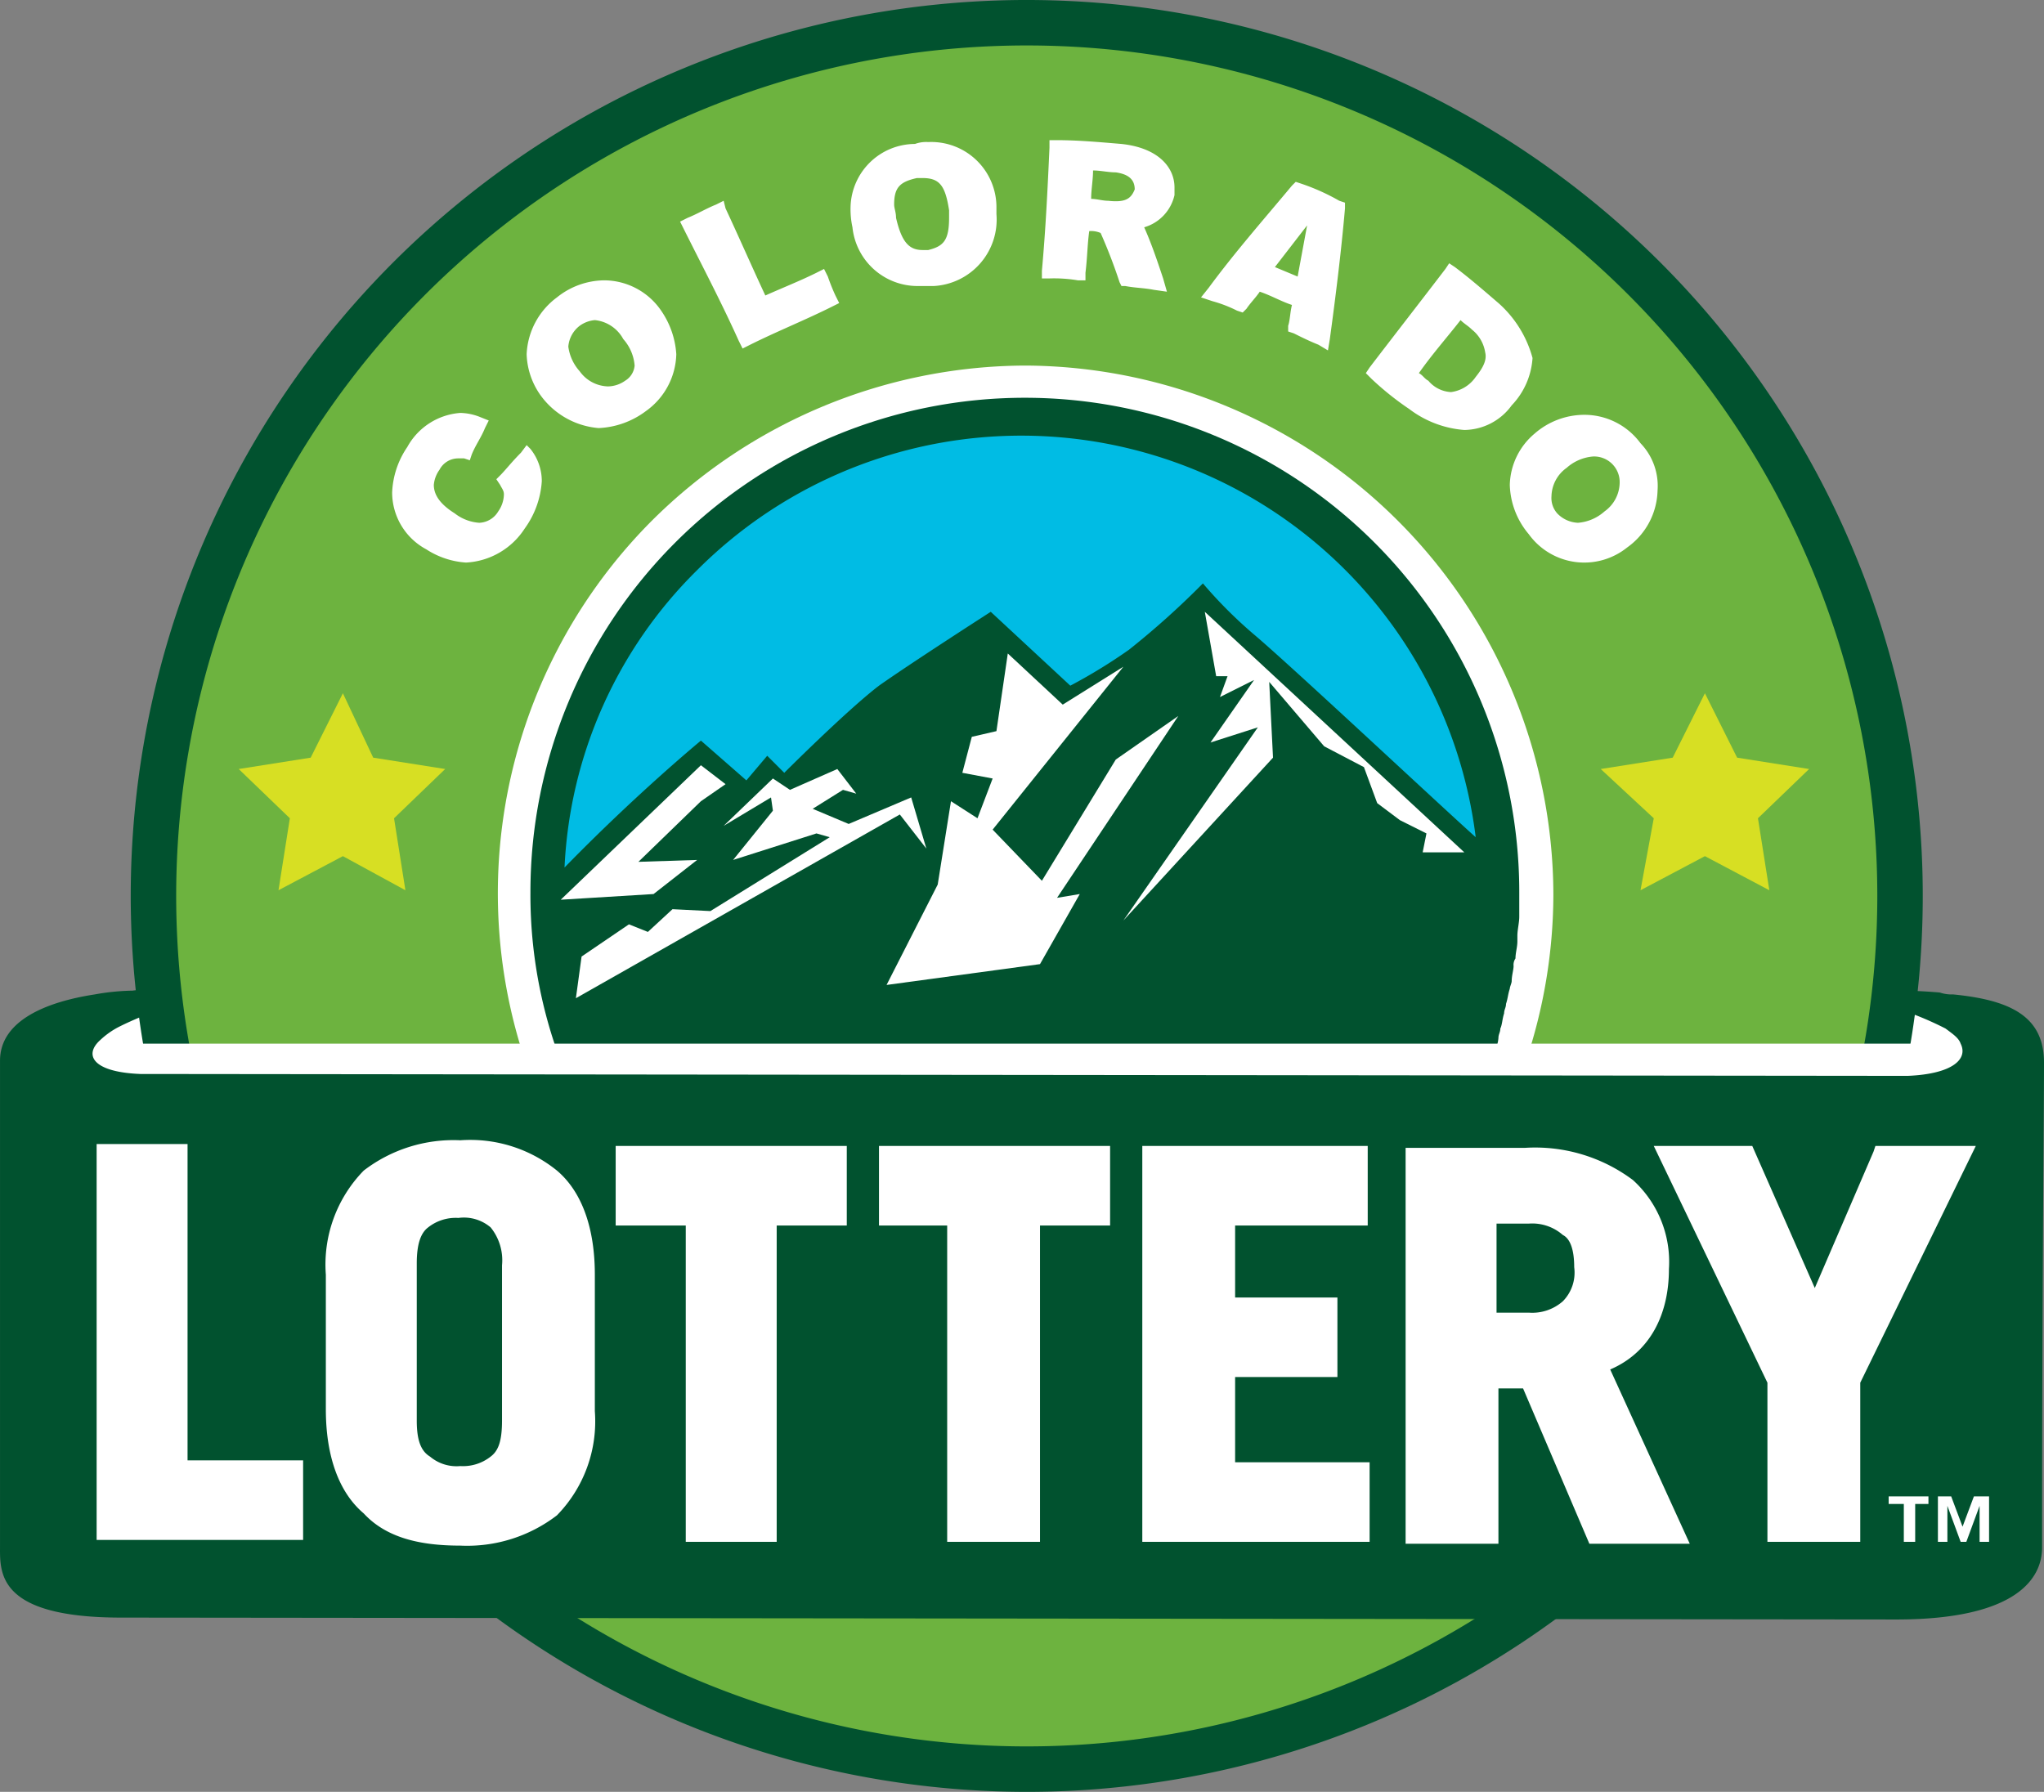 <svg xmlns="http://www.w3.org/2000/svg" id="colorado_lottery" width="107.901" height="94.6" viewBox="0 0 107.901 94.6"><rect x="0" y="0" width="107.901" height="94.6" fill="#808080" stroke="none"/><path id="Path_84" data-name="Path 84" d="M4.7,53.4h5.4v4.2H4.7Zm94.8,0h5.4v4.2H99.5Z" transform="translate(-0.799 -0.3)" fill="#fff" fill-rule="evenodd"></path><path id="Path_85" data-name="Path 85" d="M7.7,47.6A47.3,47.3,0,1,1,55,94.9,47.33,47.33,0,0,1,7.7,47.6" transform="translate(-0.799 -0.3)" fill="#01522f" fill-rule="evenodd"></path><path id="Path_86" data-name="Path 86" d="M55,2.7A44.9,44.9,0,1,0,99.9,47.6,44.9,44.9,0,0,0,55,2.7" transform="translate(-0.799 -0.3)" fill="#6db33f" fill-rule="evenodd"></path><path id="Path_87" data-name="Path 87" d="M35.2,27.8A27.86,27.86,0,1,0,82.8,47.5,28,28,0,0,0,54.9,19.6a28.075,28.075,0,0,0-19.7,8.2" transform="translate(-0.799 -0.3)" fill="#fff" fill-rule="evenodd"></path><path id="Path_88" data-name="Path 88" d="M74.5,64.9c.1-.1.2-.3.4-.4.1-.2.3-.3.4-.5.1-.1.2-.3.3-.4a2.181,2.181,0,0,1,.4-.5,2.186,2.186,0,0,0,.3-.5c.1-.2.3-.4.4-.6s.2-.3.3-.5a2.092,2.092,0,0,1,.4-.6c.1-.2.2-.3.3-.5l.3-.6c.1-.2.2-.3.2-.5l.3-.6c.1-.2.1-.3.2-.5a4.876,4.876,0,0,0,.3-.7c.1-.2.1-.3.2-.5s.2-.5.3-.7.1-.3.2-.5a1.854,1.854,0,0,0,.2-.7c0-.2.1-.3.1-.5.1-.2.1-.5.2-.8,0-.2.1-.3.1-.5.1-.3.1-.5.2-.8,0-.1.1-.3.1-.4,0-.3.1-.6.1-.8a.6.6,0,0,1,.1-.4c0-.3.1-.6.1-.9v-.3c0-.3.1-.7.1-1V47.4a26.1,26.1,0,1,0-52.2,0A24.907,24.907,0,0,0,31.1,58c.2.4.3.7.5,1.1s.4.7.6,1.1c.2.3.4.7.6,1v.1a8.793,8.793,0,0,1,.6,1,.1.1,0,0,0,.1.1,5.5,5.5,0,0,0,.7.9l.1.1a2.7,2.7,0,0,0,.7.8l.1.1c.2.3.5.5.7.8,0,.1.1.1.1.2l.7.7.2.2.7.7.2.2c.2.2.5.4.7.6.1.1.2.1.2.2.2.2.5.4.7.6.1.1.2.1.3.2.2.2.5.3.7.5.1.1.2.1.3.2a2.507,2.507,0,0,0,.7.4c.1.1.2.1.4.2s.5.3.7.4c.1.1.3.1.4.2.2.1.5.2.7.3s.3.1.5.2.5.2.7.3.3.1.5.2a4.876,4.876,0,0,0,.7.3c.2.1.4.1.5.2a1.445,1.445,0,0,0,.7.2c.2.1.4.1.6.2s.4.1.6.2a1.268,1.268,0,0,0,.6.1c.2,0,.4.1.6.1s.5.1.7.1.4.1.6.1.5.1.7.1.4.1.6.1a2.769,2.769,0,0,1,.9.1h3.5a2.769,2.769,0,0,0,.9-.1.9.9,0,0,0,.5-.1c.3,0,.5-.1.8-.1.2,0,.4-.1.6-.1s.5-.1.7-.1.4-.1.6-.1c.2-.1.5-.1.7-.2a1.421,1.421,0,0,0,.6-.2,6.373,6.373,0,0,1,.7-.2c.2-.1.4-.1.6-.2s.4-.1.6-.2.4-.1.6-.2a1.421,1.421,0,0,1,.6-.2,1.421,1.421,0,0,1,.6-.2l.6-.3.6-.3.6-.3a2.186,2.186,0,0,0,.5-.3,2.186,2.186,0,0,0,.5-.3,2.186,2.186,0,0,0,.5-.3c.2-.1.3-.2.5-.3a1.756,1.756,0,0,0,.5-.4c.2-.1.3-.2.5-.3s.3-.3.5-.4a1.756,1.756,0,0,0,.5-.4c.2-.1.3-.3.5-.4s.3-.3.4-.4c.2-.1.3-.3.5-.4l.4-.4.5-.5.4-.4c.1.1.2,0,.4-.2" transform="translate(-0.799 -0.3)" fill="#01522f" fill-rule="evenodd"></path><path id="Path_89" data-name="Path 89" d="M8.3,58.4l-.8-3h94.7l-.6,2.6-93.3.4Z" transform="translate(-0.799 -0.3)" fill="#fff" fill-rule="evenodd"></path><path id="Path_90" data-name="Path 90" d="M100.8,53.5a16.865,16.865,0,0,1,2.7,1.1c.4.3.7.5.8.8.4.8-.4,1.6-2.8,1.7L8.2,57c-2.5-.1-3-1-2.1-1.8a4.308,4.308,0,0,1,1-.7c.8-.4,1.6-.7,2.3-1l.1-1a10.9,10.9,0,0,0-1.7.1,12.31,12.31,0,0,0-2,.2c-2.6.4-5,1.4-5,3.5V81.9c0,1.4-.2,3.8,6.4,3.8l93.7.1c6.4,0,7.7-2.2,7.7-3.8,0-14.5.1-22.6.1-25.6,0-2.4-1.7-3.3-4.8-3.6a1.952,1.952,0,0,1-.7-.1,26.232,26.232,0,0,0-2.7-.1l.3.9Z" transform="translate(-0.799 -0.3)" fill="#01522f" fill-rule="evenodd"></path><path id="Path_91" data-name="Path 91" d="M79.9,16.3c-.7-.6-1.5-1.3-2.3-1.9l-.3-.2-.2.3c-1.3,1.7-2.7,3.5-4,5.2l-.2.3.3.3a15.583,15.583,0,0,0,2,1.6A5.484,5.484,0,0,0,78.1,23a3.128,3.128,0,0,0,2.5-1.3,3.979,3.979,0,0,0,1.1-2.5,5.938,5.938,0,0,0-1.8-2.9Zm-1.2,3.9a1.876,1.876,0,0,1-1.3.8,1.666,1.666,0,0,1-1.2-.6c-.2-.1-.3-.3-.5-.4.7-1,1.5-1.9,2.2-2.8.2.2.4.3.6.5a1.91,1.91,0,0,1,.7,1.2c.1.4-.1.8-.5,1.3ZM44.5,14.9l-.2-.4-.4.2c-.8.4-1.8.8-2.7,1.2-.7-1.5-1.4-3.1-2.1-4.6l-.1-.4-.4.2c-.5.2-1,.5-1.5.7l-.4.2.2.4c1,2,2,3.9,2.9,5.9l.2.4.4-.2c1.4-.7,2.9-1.3,4.3-2l.4-.2-.2-.4a10.376,10.376,0,0,1-.4-1ZM28.6,23.8l-.3.4c-.5.5-.8.9-1.1,1.2l-.2.2.2.3c.1.2.2.3.2.5a1.613,1.613,0,0,1-.3.9,1.217,1.217,0,0,1-1,.6,2.363,2.363,0,0,1-1.3-.5c-.8-.5-1.1-1-1.1-1.5a1.6,1.6,0,0,1,.3-.8,1.113,1.113,0,0,1,1-.6h.3l.3.1.1-.3c.2-.5.5-.9.7-1.4l.2-.4-.5-.2a2.958,2.958,0,0,0-1-.2,3.48,3.48,0,0,0-2.8,1.8,4.577,4.577,0,0,0-.8,2.4,3.409,3.409,0,0,0,1.8,3,4.368,4.368,0,0,0,2.1.7,3.928,3.928,0,0,0,3.1-1.8,4.759,4.759,0,0,0,.9-2.5,2.716,2.716,0,0,0-.6-1.7l-.2-.2Zm58.8-.1a3.68,3.68,0,0,0-3-1.5,4,4,0,0,0-2.6,1,3.646,3.646,0,0,0-1.3,2.7,4.212,4.212,0,0,0,1,2.6l.3-.3-.3.3a3.614,3.614,0,0,0,5.2.7,3.8,3.8,0,0,0,1.6-3,3.251,3.251,0,0,0-.9-2.5Zm-1.9,3.6a2.384,2.384,0,0,1-1.4.6,1.606,1.606,0,0,1-1.1-.5,1.222,1.222,0,0,1-.3-.9,1.894,1.894,0,0,1,.8-1.5,2.384,2.384,0,0,1,1.4-.6,1.351,1.351,0,0,1,1.4,1.4A1.894,1.894,0,0,1,85.5,27.3ZM32.7,15.1a4.041,4.041,0,0,0-2.5.9,3.947,3.947,0,0,0-1.6,3,3.946,3.946,0,0,0,1,2.5,4.2,4.2,0,0,0,2.8,1.4,4.473,4.473,0,0,0,2.5-.9l-.3-.3.3.3a3.8,3.8,0,0,0,1.6-3,4.553,4.553,0,0,0-.8-2.3A3.657,3.657,0,0,0,32.7,15.1Zm1.1,5.3a1.613,1.613,0,0,1-.9.3,1.894,1.894,0,0,1-1.5-.8,2.42,2.42,0,0,1-.6-1.3,1.538,1.538,0,0,1,.6-1.1,1.6,1.6,0,0,1,.8-.3,1.926,1.926,0,0,1,1.5,1,2.384,2.384,0,0,1,.6,1.4,1.038,1.038,0,0,1-.5.8ZM69.5,10l-.3-.1-.2.2c-1.5,1.8-3,3.5-4.4,5.4l-.4.5.6.2a6.943,6.943,0,0,1,1.3.5l.3.1.2-.2c.2-.3.5-.6.7-.9.6.2,1.1.5,1.7.7-.1.4-.1.8-.2,1.1v.3l.3.1c.4.2.8.4,1.3.6l.5.3.1-.6c.3-2.2.6-4.6.8-6.9V11l-.3-.1A11.33,11.33,0,0,0,69.5,10Zm-.2,4.9-1.2-.5,1.7-2.2ZM60,7.9c-1.2-.1-2.3-.2-3.4-.2h-.4v.4c-.1,2.2-.2,4.3-.4,6.5V15h.4a7.569,7.569,0,0,1,1.5.1h.4v-.4c.1-.8.1-1.5.2-2.2a1.268,1.268,0,0,1,.6.1,27.728,27.728,0,0,1,1,2.6l.1.2h.2c.5.1,1,.1,1.5.2l.7.1-.2-.7c-.3-.9-.6-1.8-1-2.7a2.3,2.3,0,0,0,1.6-1.7v-.4c0-1.1-.9-2.1-2.8-2.3Zm-.7,3c-.3,0-.6-.1-.9-.1,0-.5.1-1,.1-1.5.4,0,.8.1,1.2.1.7.1,1,.4,1,.9-.2.5-.5.7-1.4.6ZM49.8,7.8a1.7,1.7,0,0,0-.7.1,3.412,3.412,0,0,0-3.4,3.3,4.485,4.485,0,0,0,.1,1.1,3.455,3.455,0,0,0,3.5,3.1h.8a3.513,3.513,0,0,0,3.3-3.8v-.3a3.442,3.442,0,0,0-3.6-3.5Zm0,5.7h-.3c-.7,0-1.1-.4-1.4-1.7,0-.3-.1-.5-.1-.7,0-.9.3-1.2,1.2-1.4l-.1-.4.1.4h.3c.9,0,1.2.4,1.4,1.7v.4c0,1.2-.3,1.5-1.1,1.7Z" transform="translate(-0.799 -0.3)" fill="#fff" fill-rule="evenodd"></path><path id="Path_92" data-name="Path 92" d="M21.6,43.5l2.7-2.6-3.8-.6-1.6-3.4-1.7,3.4-3.8.6,2.7,2.6-.6,3.8,3.4-1.8,3.3,1.8-.6-3.8Zm72,0,2.7-2.6-3.8-.6-1.7-3.4-1.7,3.4-3.8.6,2.8,2.6-.7,3.8,3.4-1.8,3.4,1.8-.6-3.8Z" transform="translate(-0.799 -0.3)" fill="#d7df23" fill-rule="evenodd"></path><path id="Path_93" data-name="Path 93" d="M37.6,45.7l-3.1.1,3.3-3.2,1.3-.9-1.3-1-7.4,7.1,4.9-.3,2.3-1.8Zm12.1-.6-.8-2.7-3.3,1.4L43.7,43l1.6-1,.7.2-1-1.3L42.5,42l-.9-.6L39,43.9l2.5-1.5.1.7-2.1,2.6,4.4-1.4.7.2-6.3,3.9-2-.1L35,49.5l-1-.4-2.5,1.7L31.2,53l17.1-9.7,1.4,1.8Zm13.3-7-3.3,2.3-3.9,6.4-2.6-2.7,6.9-8.6-3.2,2L54,34.8l-.6,4.1-1.3.3-.5,1.9,1.6.3-.8,2.1L51,42.6,50.3,47l-2.7,5.3,8.1-1.1,2.1-3.7-1.2.2L63,38.1Zm15.1,7.2L64.4,32.6,65,36h.6l-.4,1.1,1.8-.9-2.3,3.3,2.5-.8L60.1,48.9,68,40.3l-.2-4,2.9,3.4,2.1,1.1.7,1.9,1.2.9,1.4.7-.2,1h2.2Z" transform="translate(-0.799 -0.3)" fill="#fff" fill-rule="evenodd"></path><path id="Path_94" data-name="Path 94" d="M37.8,39.4l2.4,2.1,1.1-1.3.9.9s3.3-3.3,5-4.6c1.7-1.2,5.9-3.9,5.9-3.9l4.2,3.9a28.466,28.466,0,0,0,3.1-1.9,43.838,43.838,0,0,0,3.9-3.5A23.809,23.809,0,0,0,67,33.8c1.9,1.6,9.8,9,11.7,10.7A24.171,24.171,0,0,0,37.6,30.4a23.575,23.575,0,0,0-7,15.7c3.8-3.9,7.2-6.7,7.2-6.7" transform="translate(-0.799 -0.3)" fill="#00bce4" fill-rule="evenodd"></path><path id="Path_95" data-name="Path 95" d="M102.6,79.3v.4h-.7v2h-.6v-2h-.8v-.4Zm1.2,0,.6,1.6.6-1.6h.8v2.4h-.5V79.8l-.7,1.9h-.3l-.7-1.9v1.9h-.5V79.3Zm-4-18.5-.1.3-3.1,7.2-3.3-7.5H88.1l6,12.5v8.4H99V73.3l6.1-12.5H99.8Zm-83,20.8V77.4H10.7V60.7H5.9V81.6Zm69-9c2.1-.9,3.1-2.9,3.1-5.3A5.83,5.83,0,0,0,87,62.6a8.615,8.615,0,0,0-5.7-1.7H75V81.8h4.9V73.6h1.3l3.5,8.2H90Zm-1.9-5.4a2.157,2.157,0,0,1-.6,1.8,2.445,2.445,0,0,1-1.8.6H79.8V64.9h1.7a2.445,2.445,0,0,1,1.8.6C83.7,65.7,83.9,66.3,83.9,67.2ZM25.1,81.9a7.784,7.784,0,0,0,5.1-1.6,7.1,7.1,0,0,0,2-5.5V67.6c0-2.5-.7-4.4-2-5.5a7.273,7.273,0,0,0-5.1-1.6A7.784,7.784,0,0,0,20,62.1a7.1,7.1,0,0,0-2,5.5v7.1c0,2.5.7,4.4,2,5.5,1.2,1.3,3,1.7,5.1,1.7h0m-2.3-6.6V67c0-1,.2-1.6.6-1.9a2.348,2.348,0,0,1,1.6-.5,2.175,2.175,0,0,1,1.7.5,2.751,2.751,0,0,1,.6,2v8.2c0,1.1-.2,1.6-.6,1.9a2.348,2.348,0,0,1-1.6.5,2.173,2.173,0,0,1-1.6-.5c-.5-.3-.7-.9-.7-1.9M71.4,73V68.8H66V65h7V60.8H61.1V81.7h12V77.5H66V73ZM33.3,65H37V81.7h4.8V65h3.7V60.8H33.3Zm13.9,0h3.6V81.7h4.9V65h3.7V60.8H47.2Z" transform="translate(-0.799 -0.3)" fill="#fff" fill-rule="evenodd"></path></svg>